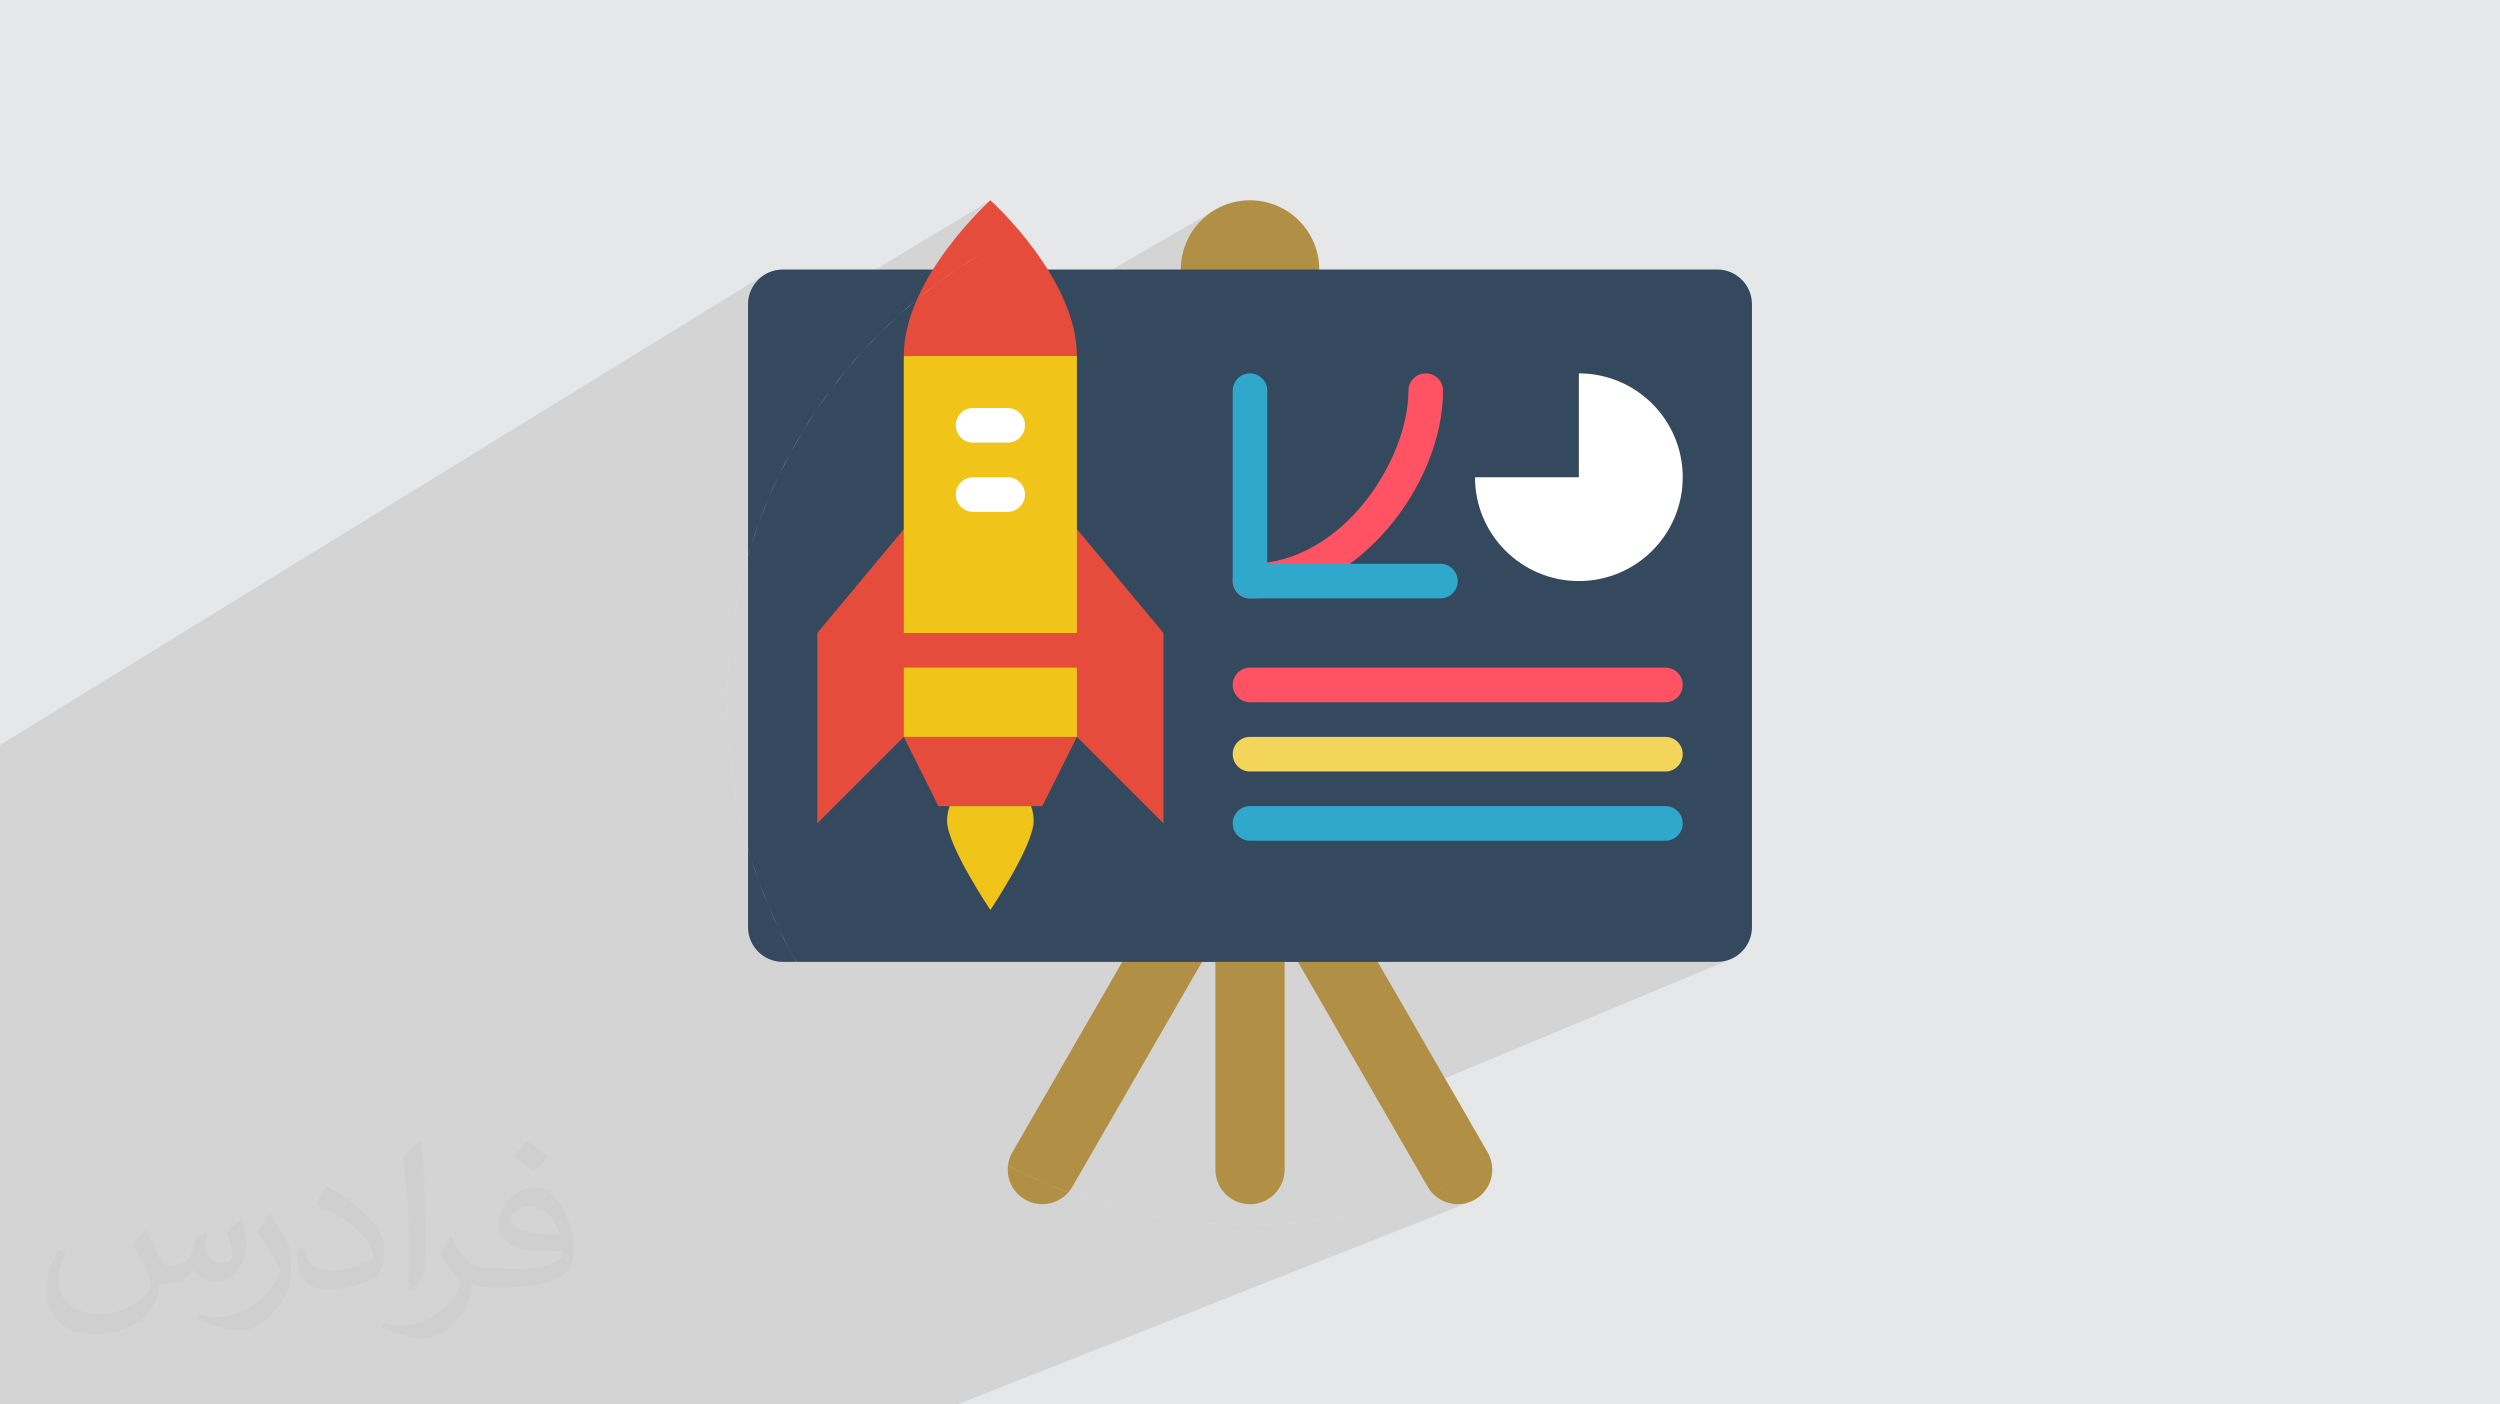 <?xml version="1.0" encoding="UTF-8"?>
<!DOCTYPE svg PUBLIC "-//W3C//DTD SVG 1.1//EN" "http://www.w3.org/Graphics/SVG/1.1/DTD/svg11.dtd">
<!-- Creator: CorelDRAW 2017 -->
<svg xmlns="http://www.w3.org/2000/svg" xml:space="preserve" width="356px" height="200px" version="1.1" style="shape-rendering:geometricPrecision; text-rendering:geometricPrecision; image-rendering:optimizeQuality; fill-rule:evenodd; clip-rule:evenodd"
viewBox="0 0 356000 200000"
 xmlns:xlink="http://www.w3.org/1999/xlink">
 <defs>
  <style type="text/css">
   <![CDATA[
    .fil6 {fill:#2FA8CC}
    .fil3 {fill:#35495E}
    .fil2 {fill:#B19046}
    .fil8 {fill:#E64C3C}
    .fil0 {fill:#E6E7E8}
    .fil9 {fill:#F0C419}
    .fil5 {fill:#F3D55B}
    .fil4 {fill:#FF5364}
    .fil7 {fill:white}
    .fil10 {fill:#373435;fill-opacity:0.031}
    .fil1 {fill:#373435;fill-opacity:0.102}
   ]]>
  </style>
 </defs>
 <g id="Layer_x0020_1">
  <polygon class="fil0" points="0,0 356000,0 356000,200000 0,200000 "/>
  <polygon class="fil1" points="176620,53590 166380,59210 168140,38380 168340,36390 168910,34540 169820,32870 171030,31410 172490,30200 137110,50700 128700,50700 128840,48620 129230,46550 129840,44520 130630,42540 131560,40620 132600,38790 133720,37050 134860,35430 136010,33940 137130,32600 138170,31420 139100,30420 139890,29610 140500,29020 140890,28650 141030,28520 106520,49360 106520,43310 106620,42320 106910,41390 107370,40560 107970,39830 108700,39220 0,106090 0,108460 0,113680 0,126050 0,136660 0,137460 0,137800 0,137850 0,141050 0,143340 0,143630 0,144850 0,146050 0,146740 0,149230 0,151460 0,151740 0,157870 0,158880 0,160110 0,163280 0,171560 0,173920 0,174160 0,175040 0,176620 0,181940 0,181940 0,182580 0,184180 0,185050 0,187340 0,187990 0,189230 0,191380 0,196790 0,197200 0,200000 22720,200000 32200,200000 33790,200000 43610,200000 61660,200000 77470,200000 82060,200000 92950,200000 93480,200000 94300,200000 108310,200000 109210,200000 125900,200000 135460,200000 136320,200000 209470,171100 208870,171310 208230,171430 207580,171480 206930,171430 206300,171310 205690,171100 205120,170820 204590,170460 204100,170040 203680,169560 203310,169020 196590,157370 246470,136580 245540,136870 244550,136970 198400,136970 238120,119520 238530,119300 238900,119000 239200,118630 239430,118210 239570,117750 239620,117250 239570,116760 239430,116290 239200,115880 238900,115510 238530,115210 238110,114980 237650,114840 237160,114790 226740,114790 238120,109670 238530,109440 238900,109140 239200,108770 239430,108350 239570,107890 239620,107390 239570,106900 239430,106430 239200,106020 238900,105650 238530,105350 238110,105120 237650,104980 237160,104930 227000,104930 238120,99810 238530,99580 238900,99280 239200,98910 239430,98490 239570,98030 239620,97530 239570,97040 239430,96570 239200,96160 238900,95790 238530,95490 238110,95260 237650,95120 237160,95070 202790,95070 231880,80960 233100,80220 234240,79370 235290,78410 236240,77360 237100,76230 237840,75010 238460,73710 238960,72350 239320,70940 239540,69470 239620,67960 239540,66440 239320,64980 238960,63560 238460,62200 237840,60910 237100,59690 236240,58550 235290,57500 234240,56540 233100,55690 231880,54950 230590,54330 229230,53830 227810,53470 226340,53240 224830,53170 196940,67670 197970,65750 198880,63670 199600,61590 200130,59540 200450,57540 200560,55630 200610,55140 200760,54670 200980,54250 201290,53890 201650,53590 202070,53360 180460,64880 180460,55630 180420,55140 180270,54670 180040,54250 179740,53890 179380,53590 178960,53360 178500,53220 178000,53170 177500,53220 177040,53360 "/>
  <g id="_2208660598880">
   <path class="fil2" d="M173070 136970l9860 0 0 29580c0,2720 -2210,4930 -4930,4930 -2720,0 -4930,-2210 -4930,-4930l0 -29580z"/>
   <path class="fil2" d="M196190 136970l15650 27120c880,1520 880,3400 0,4920 -870,1530 -2500,2470 -4260,2470 -1760,0 -3390,-940 -4270,-2460l-18480 -32050 -13660 0 -18480 32050c-1360,2350 -4380,3150 -6730,1790 -2360,-1360 -3160,-4370 -1800,-6720l15650 -27120 8330 -98590c0,-5450 4420,-9860 9860,-9860 5440,0 9860,4410 9860,9860l8330 98590z"/>
   <path class="fil3" d="M149190 38380l95360 0c2720,10 4920,2210 4930,4930l0 88730c-10,2720 -2210,4920 -4930,4930l-133100 0c-2720,-10 -4920,-2210 -4930,-4930l0 -88730c10,-2720 2210,-4920 4930,-4930l37740 0z"/>
   <path class="fil4" d="M237160 100000l-59160 0c-1360,0 -2460,-1100 -2460,-2470 0,-1360 1100,-2460 2460,-2460l59160 0c1360,0 2460,1100 2460,2460 0,1370 -1100,2470 -2460,2470z"/>
   <path class="fil5" d="M237160 109860l-59160 0c-1360,0 -2460,-1100 -2460,-2470 0,-1360 1100,-2460 2460,-2460l59160 0c1360,0 2460,1100 2460,2460 0,1370 -1100,2470 -2460,2470z"/>
   <path class="fil6" d="M237160 119720l-59160 0c-1360,0 -2460,-1100 -2460,-2470 0,-1360 1100,-2460 2460,-2460l59160 0c1360,0 2460,1100 2460,2460 0,1370 -1100,2470 -2460,2470z"/>
   <path class="fil7" d="M224830 53170l0 14790 -14790 0c0,8160 6620,14780 14790,14780 8170,0 14790,-6620 14790,-14780 0,-8170 -6620,-14790 -14790,-14790z"/>
   <path class="fil4" d="M178000 85210c-1360,0 -2460,-1100 -2460,-2470 0,-1360 1100,-2460 2460,-2460 13090,0 22560,-14720 22560,-24650 0,-1360 1110,-2460 2470,-2460 1360,0 2460,1100 2460,2460 0,13400 -12260,29580 -27490,29580z"/>
   <polygon class="fil8" points="153350,75350 165680,90140 165680,117250 153350,104930 148420,114790 133630,114790 128700,104930 116380,117250 116380,90140 128700,75350 "/>
   <path class="fil8" d="M128700 50700c0,-11140 12330,-22180 12330,-22180 0,0 12320,11040 12320,22180l-24650 0z"/>
   <rect class="fil9" x="128700" y="50700" width="24650" height="54230"/>
   <path class="fil8" d="M153350 95070l-24650 0c-1360,0 -2460,-1100 -2460,-2470 0,-1360 1100,-2460 2460,-2460l24650 0c1360,0 2470,1100 2470,2470 0,1360 -1110,2460 -2470,2460z"/>
   <g>
    <path class="fil9" d="M146820 114790c250,680 370,1390 370,2110 0,3510 -6160,12680 -6160,12680 0,0 -6170,-9170 -6170,-12680 0,-720 130,-1430 370,-2110l11590 0zm0 0l0 0 0 0z"/>
   </g>
   <path class="fil7" d="M143490 63030l-4930 0c-1360,0 -2460,-1110 -2460,-2470 0,-1360 1100,-2460 2460,-2460l4930 0c1360,0 2470,1100 2470,2460 0,1360 -1110,2470 -2470,2470z"/>
   <path class="fil7" d="M143490 72890l-4930 0c-1360,0 -2460,-1110 -2460,-2470 0,-1360 1100,-2460 2460,-2460l4930 0c1360,0 2470,1100 2470,2460 0,1360 -1110,2470 -2470,2470z"/>
   <path class="fil6" d="M205110 85210l-27110 0c-1360,0 -2460,-1100 -2460,-2470l0 -27110c0,-1360 1100,-2460 2460,-2460 1360,0 2460,1100 2460,2460l0 24650 24650 0c1360,0 2470,1100 2470,2470 0,1360 -1110,2460 -2470,2460z"/>
  </g>
 </g>
 <g id="Layer_x0020_1_0">
  <path class="fil0" d="M139400 36340l-3020 1930c990,-670 2000,-1310 3020,-1930zm-3020 1930l-2920 2080c960,-720 1930,-1410 2920,-2080zm-2920 2080l-2810 2210c920,-760 1850,-1500 2810,-2210zm-2810 2210l-2700 2340c880,-800 1780,-1590 2700,-2340zm-2700 2340l-2590 2460c840,-840 1710,-1660 2590,-2460zm-2590 2460l-2460 2590c800,-880 1620,-1750 2460,-2590zm-2460 2590l-2340 2700c760,-920 1540,-1820 2340,-2700zm-2340 2700l-2210 2810c710,-960 1450,-1890 2210,-2810zm-2210 2810l-2080 2920c670,-990 1360,-1960 2080,-2920zm-2080 2920l-1930 3020c620,-1020 1260,-2030 1930,-3020zm-1930 3020l-1800 3120c580,-1060 1170,-2100 1800,-3120zm-1800 3120l-1640 3210c520,-1090 1070,-2160 1640,-3210zm-1640 3210l-1490 3290c470,-1110 970,-2210 1490,-3290zm-1490 3290l-1340 3380c420,-1140 870,-2260 1340,-3380zm-1340 3380l-1160 3460c360,-1160 750,-2320 1160,-3460zm-1160 3460l-1010 3540c310,-1190 640,-2370 1010,-3540zm-1010 3540l-830 3600c250,-1210 530,-2410 830,-3600zm-830 3600l-650 3660c180,-1230 400,-2450 650,-3660zm-650 3660l-480 3730c130,-1250 290,-2490 480,-3730zm-480 3730l-280 3780c60,-1270 150,-2530 280,-3780zm-280 3780l-100 3830c0,-1290 30,-2560 100,-3830zm-100 3830l100 3830c-70,-1270 -100,-2550 -100,-3830zm100 3830l280 3780c-120,-1250 -220,-2510 -280,-3780zm280 3780l480 3730c-190,-1240 -350,-2480 -480,-3730zm480 3730l650 3660c-250,-1210 -470,-2430 -650,-3660zm650 3660l830 3600c-300,-1190 -580,-2390 -830,-3600zm830 3600l1010 3540c-370,-1170 -700,-2350 -1010,-3540zm1010 3540l1160 3460c-410,-1150 -800,-2300 -1160,-3460zm1160 3460l1340 3380c-470,-1120 -920,-2240 -1340,-3380zm1340 3380l1490 3290c-520,-1080 -1020,-2180 -1490,-3290zm1490 3290l1640 3210c-570,-1050 -1120,-2120 -1640,-3210zm1640 3210l1800 3120c-630,-1020 -1220,-2060 -1800,-3120zm1800 3120l1930 3020c-670,-990 -1310,-2000 -1930,-3020zm1930 3020l2080 2920c-720,-960 -1410,-1930 -2080,-2920zm2080 2920l2210 2810c-760,-920 -1500,-1860 -2210,-2810zm2210 2810l2340 2700c-800,-880 -1580,-1780 -2340,-2700zm2340 2700l2460 2590c-840,-840 -1660,-1710 -2460,-2590zm2460 2590l2590 2460c-880,-800 -1750,-1620 -2590,-2460zm2590 2460l2700 2340c-920,-760 -1820,-1540 -2700,-2340zm2700 2340l2810 2210c-960,-710 -1890,-1450 -2810,-2210zm2810 2210l2920 2080c-990,-670 -1960,-1360 -2920,-2080zm2920 2080l3020 1930c-1020,-620 -2030,-1260 -3020,-1930zm3020 1930l3120 1800c-1060,-580 -2100,-1180 -3120,-1800zm3120 1800l3210 1640c-1090,-520 -2160,-1070 -3210,-1640zm3210 1640l3290 1490c-1110,-470 -2210,-970 -3290,-1490zm3290 1490l3380 1330c-1140,-410 -2260,-860 -3380,-1330zm3380 1330l3460 1170c-1160,-360 -2320,-750 -3460,-1170zm3460 1170l3540 1010c-1190,-310 -2370,-640 -3540,-1010zm3540 1010l3600 830c-1210,-250 -2410,-530 -3600,-830zm3600 830l3660 650c-1230,-180 -2450,-400 -3660,-650zm3660 650l3730 480c-1250,-130 -2490,-290 -3730,-480zm3730 480l3780 280c-1270,-60 -2530,-160 -3780,-280zm3780 280l3830 100c-1280,0 -2560,-30 -3830,-100zm3830 100l3830 -100c-1270,70 -2540,100 -3830,100zm3830 -100l3780 -280c-1250,120 -2510,220 -3780,280zm3780 -280l3730 -480c-1240,190 -2480,350 -3730,480zm3730 -480l3660 -650c-1210,250 -2430,470 -3660,650zm3660 -650l3600 -830c-1190,300 -2390,580 -3600,830zm3600 -830l3540 -1010c-1170,370 -2350,700 -3540,1010zm3540 -1010l3460 -1170c-1150,420 -2300,810 -3460,1170zm3460 -1170l3380 -1330 -2540 1010c-280,110 -560,220 -840,320z"/>
 </g>
 <g id="Layer_x0020_1_0_1">
  <path class="fil10" d="M20860 175320c670,1060 1150,2020 1540,3080 290,670 480,1820 2020,1820 480,0 1060,-100 1630,-480 670,-290 1160,-860 1350,-1630l580 -2020 1440 -670 90 100c-190,760 -280,1530 -280,2010 0,1730 1440,2310 2590,2310 670,0 1250,-390 1250,-960 0,-770 -380,-2210 -770,-3360 670,-680 1350,-1350 2120,-1920l90 90c390,1440 580,2880 580,3840 0,960 -390,1920 -770,2590 -670,1350 -1920,2410 -3460,2410 -1150,0 -2400,-580 -3270,-1640l-100 0c-860,1060 -2110,1920 -4130,1920l-670 0c-100,1350 -390,2310 -870,3170 -1250,2400 -4800,4040 -8170,4040 -4710,0 -7020,-2690 -7020,-6340 0,-2210 770,-4320 1830,-5760l960 380c-670,1350 -1150,2590 -1150,3840 0,3360 2780,4990 5960,4990 2980,0 6530,-1820 7210,-4030 -290,-2400 -1160,-3450 -2500,-5660 380,-670 960,-1440 1630,-2210l100 0 0 0 190 90 0 0zm54220 -12770c970,580 1930,1350 2890,2210 -580,770 -1160,1440 -2020,2020 -960,-770 -1920,-1440 -2890,-2110 680,-770 1350,-1440 1930,-2120l0 0 90 0 0 0zm480 9220c-1630,0 -2880,1060 -2880,1830 0,1630 3170,2200 7020,2200 -480,-1920 -2120,-4030 -4140,-4030zm-3550 8930c2110,0 3940,-100 5290,-380 1530,-390 2880,-1160 2880,-1730 0,-190 0,-290 -100,-480 -860,90 -1820,90 -2780,90 -2790,0 -5000,-670 -5870,-2200 -190,-480 -380,-960 -380,-1540 0,-1540 670,-3070 1820,-4030 960,-870 2020,-1350 3180,-1350 1920,0 3550,1540 4610,4040 580,1340 1060,2880 1060,4890 0,1350 -390,2400 -1160,3270 -1530,1440 -4320,2010 -8650,2010l-1920 0 0 0 -480 0c-1060,0 -1830,-190 -2410,-670l-90 0c0,290 90,480 90,670 0,960 -280,2210 -960,3170 -1920,2880 -4040,4130 -5770,4130 -1820,0 -4030,-670 -6050,-1630l380 -670c680,280 1540,480 2790,480 3270,0 7500,-3170 8080,-6150 -100,-290 -390,-570 -680,-960 -960,-1150 -1530,-2110 -2110,-3070 480,-960 960,-1730 1340,-2400l200 0c1340,2780 2690,4420 5480,4420l480 0 0 0 2020 0 0 0 -290 90 0 0zm-14040 2980c190,-1350 290,-2790 290,-4130l0 -2020c0,-3740 -480,-9220 -870,-12770 680,-770 1640,-1630 2410,-2210l190 100c480,4510 670,9700 670,14500 0,1250 -90,2490 -190,3360 -100,1150 -770,2010 -2110,3360l-290 -100 0 0 -100 -90 0 0zm-14520 -5960c100,1730 970,3170 3950,3170 1920,0 3460,-480 5280,-1340 290,-100 480,-290 480,-480 0,-1150 -860,-2590 -2300,-3940 -1350,-1250 -3270,-2400 -4910,-3070 -570,-290 -770,-480 -770,-770 0,-480 680,-1540 1250,-2300l200 0c1920,1050 4130,2590 5760,4220 1450,1540 2410,3170 2410,4900 0,1250 -390,2490 -1060,3650 -2110,1050 -4420,1920 -6730,1920 -2790,0 -4610,-1350 -4610,-4320 0,-290 0,-870 90,-1540l960 0 0 0 0 -100 0 0zm-5000 -4990l1730 2790c680,1050 1250,2110 1250,3930l0 2310c0,1820 -1150,3740 -3070,5760 -1440,1340 -2790,1920 -4040,1920 -1830,0 -3850,-580 -6250,-1630l290 -680c770,200 1630,390 2690,390 3460,0 6920,-2500 8560,-5570 190,-390 290,-670 290,-860 0,-390 -200,-770 -390,-1060 -860,-1630 -1820,-3170 -2880,-4510 570,-870 1150,-1730 1730,-2600l90 0 0 -190 0 0z"/>
 </g>
</svg>
